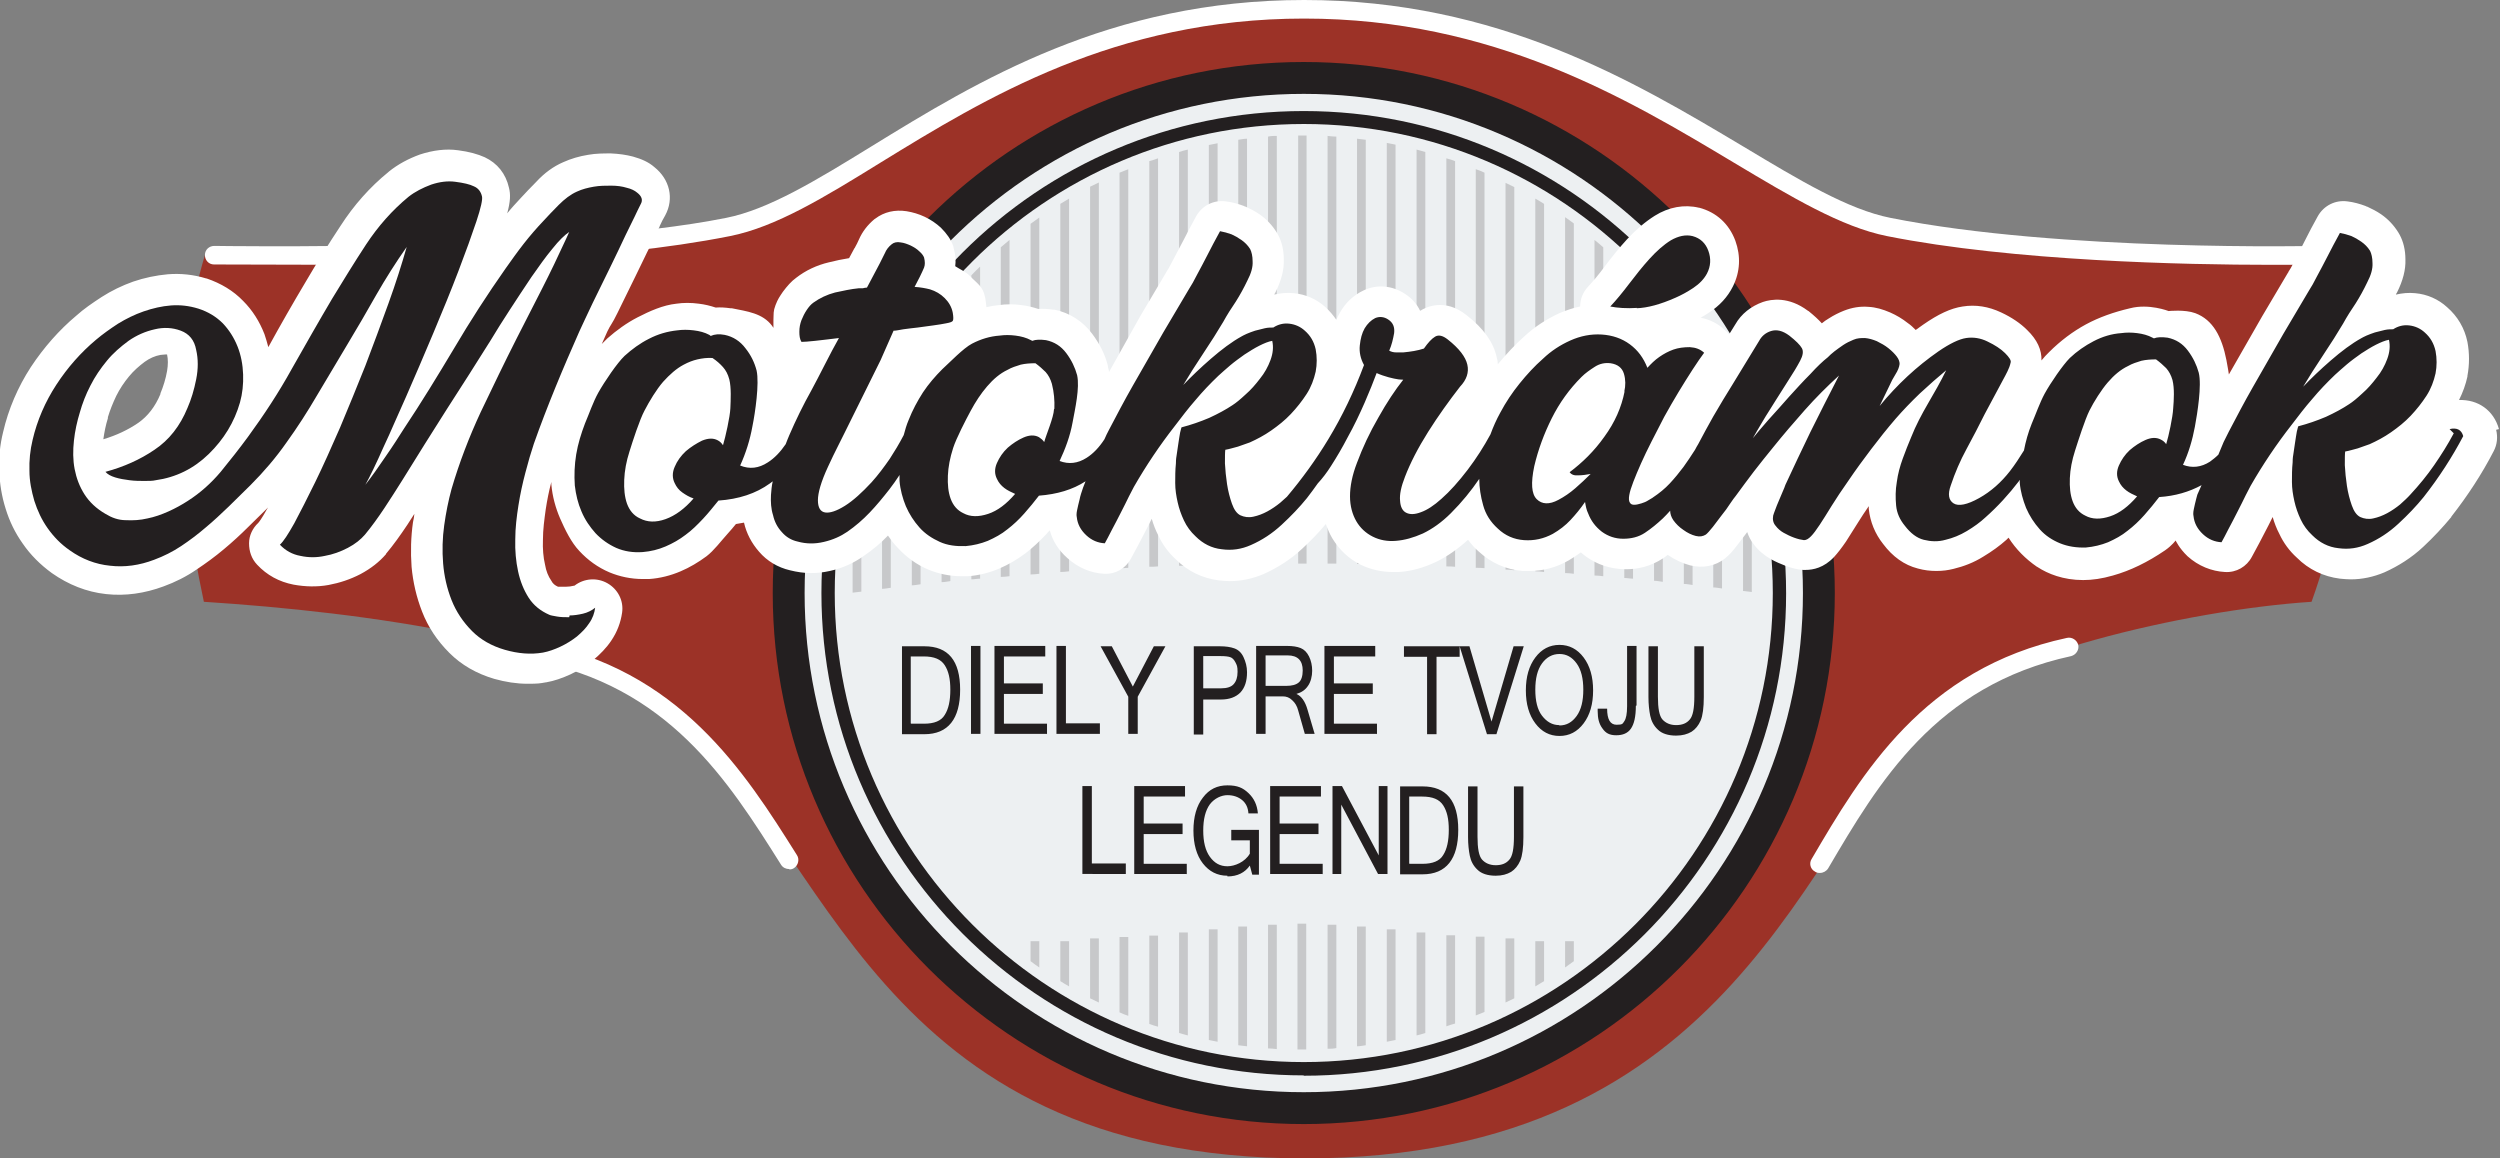 <svg xmlns="http://www.w3.org/2000/svg" id="Layer_1" version="1.1" viewBox="0 0 713.7 330.7"><rect x="0" y="0" width="713.7" height="330.7" fill="#808080" stroke="none"/><defs><style>.st1{fill:#231f20}.st3{fill:#fff}</style></defs><path d="M58.2 171.8c45.1 2.9 108.8 11.2 135.4 33.3 42.3 35.1 55.8 125.6 178.9 125.6s142.8-90.8 178.4-126.4c16.8-16.8 72.7-30.1 109-32.5 12.2-33.7 11.3-65.9 4.6-99.2 0 0-75.9 2.2-125.2-7.6-36.1-7.2-83.6-62.2-166.9-62.2S243.8 58 207.8 65.2c-49.3 9.9-149.2 7.3-149.2 7.3-9.3 30.8-8.2 62.7-.4 99.3Z" style="fill:#9c3227"/><circle cx="372.2" cy="169.1" r="148.4" style="fill:#edf0f2"/><path d="M372.2 307c-75.9 0-137.7-61.8-137.7-137.7S296.2 31.7 372.2 31.7s137.7 61.8 137.7 137.7-61.8 137.7-137.7 137.7Zm0-271.6c-73.8 0-133.9 60.1-133.9 133.9s60.1 133.9 133.9 133.9 133.9-60.1 133.9-133.9S446 35.4 372.2 35.4Z" class="st1"/><path d="M662.1 70.2c-.7 0-73.9 1.7-122.4-8-12.1-2.4-25.9-10.7-41.9-20.3C466.6 23.3 427.8 0 372.3 0S279 23.2 248.6 41.9c-15.6 9.6-29.2 17.9-41.3 20.3-48.5 9.7-145.4 8-146.1 8-1.5 0-2.7 1.1-2.7 2.6s1.1 2.7 2.6 2.7c.2 0 29.2.1 37.8.1 23.9 0 73.4-1 109.5-8.2 13.1-2.6 27-11.1 43-21 29.8-18.3 66.9-41.1 120.9-41.1s92.1 22.8 122.8 41.2c16.4 9.8 30.6 18.3 43.6 20.9 36.1 7.2 85.6 8.2 109.5 8.2s13.8-.1 14-.1c1.5 0 2.6-1.3 2.6-2.7 0-1.4-1.2-2.6-2.6-2.6Z" class="st3"/><path d="M449.3 274.4v-5.7h-2.5v7.5c.8-.6 1.7-1.2 2.5-1.8Zm-8.5 5.7v-11.4h-2.5v12.9c.8-.5 1.7-1 2.5-1.5Zm-8.5 4.8v-17h-2.5v18.3c.8-.4 1.7-.8 2.5-1.2Zm-8.5 4v-21.5h-2.5v22.5c.8-.3 1.7-.7 2.5-1Zm-8.4 3.3V267h-2.5v26c.8-.3 1.7-.6 2.5-.8Zm-8.5 2.7v-28.7h-2.5v29.4c.8-.2 1.7-.4 2.5-.7Zm-8.5 2v-31.6h-2.5v32.1c.8-.2 1.7-.3 2.5-.5Zm-8.5 1.5v-33.9h-2.5v34.2c.8 0 1.7-.2 2.5-.3Zm-8.4.9V264H379v35.4c.8 0 1.7 0 2.5-.2Zm-9.8.3h1.2v-35.9h-2.5v35.9h1.2Zm-7.2-.2V264H362v35.3c.8 0 1.6.1 2.5.2Zm-8.5-.7v-34.2h-2.5v33.9c.8.1 1.6.2 2.5.3Zm-8.4-1.3v-32.1h-2.5v31.6c.8.2 1.6.3 2.5.5Zm-8.5-1.8v-29.4h-2.5v28.7c.8.2 1.6.5 2.5.7Zm-8.5-2.5v-26h-2.5v25.2c.8.3 1.6.6 2.5.8Zm-8.5-3.1v-22.5h-2.5V289c.8.4 1.6.7 2.5 1Zm-8.4-3.8v-18.3h-2.5V285c.8.4 1.6.8 2.5 1.2Zm-8.5-4.6v-12.9h-2.5v11.4c.8.5 1.6 1 2.5 1.5Zm-8.5-5.4v-7.5h-2.5v5.7c.8.6 1.6 1.2 2.5 1.8Zm-50.8-144.9c-.9 3-1.8 6-2.5 9.1v28.8c.8-.1 1.7-.2 2.5-.3v-37.6Zm8.4-20.8c-.9 1.7-1.7 3.4-2.5 5.1v52.5c.8 0 1.7-.2 2.5-.3v-57.3Zm8.5-14.3c-.8 1.2-1.7 2.5-2.5 3.8v67.1c.8 0 1.7-.2 2.5-.3V96.2Zm8.5-11.1c-.8 1-1.7 2-2.5 3v78.1c.8 0 1.7-.2 2.5-.3V85.1Zm8.5-9c-.8.8-1.7 1.6-2.5 2.5v86.8c.8 0 1.7-.2 2.5-.2V76.1Zm8.4-7.6c-.8.7-1.7 1.4-2.5 2.1v94.1c.8 0 1.7-.1 2.5-.2V68.6Zm8.5-6.4c-.8.6-1.7 1.2-2.5 1.8V164c.8 0 1.7-.1 2.5-.2V62.1Zm8.5-5.4c-.8.5-1.7 1-2.5 1.5v105.1c.8 0 1.7-.1 2.5-.2V56.7Zm8.5-4.6c-.8.4-1.7.8-2.5 1.2v109.4c.8 0 1.7-.1 2.5-.2V52.1Zm8.4-3.8c-.8.3-1.7.7-2.5 1v112.9c.8 0 1.7 0 2.5-.1V48.3Zm8.5-3.1c-.8.3-1.7.6-2.5.8v115.8c.8 0 1.7 0 2.5-.1V45.2Zm8.5-2.5c-.8.2-1.7.4-2.5.7v118.1h2.5V42.7Zm8.5-1.8c-.8.2-1.7.3-2.5.5v119.9h2.5V40.9Zm8.4-1.3c-.8 0-1.7.2-2.5.3v121.2h2.5V39.6Zm8.5-.8c-.8 0-1.7 0-2.5.2v121.9h2.5V38.8Zm8.5 122.1V38.7h-2.4v122.2h2.5ZM381.5 39c-.8 0-1.6-.1-2.5-.2v122.1h2.5V39Zm8.4.9c-.8-.1-1.6-.2-2.5-.3V161h2.5V39.9Zm8.5 1.4c-.8-.2-1.6-.3-2.5-.5v120.3h2.5V41.3Zm8.5 2.1c-.8-.2-1.6-.5-2.5-.7v118.7h2.5v-118Zm8.5 2.6c-.8-.3-1.6-.6-2.5-.8v116.5c.8 0 1.7 0 2.5.1V46Zm8.4 3.3c-.8-.4-1.6-.7-2.5-1v113.8c.8 0 1.7 0 2.5.1V49.3Zm8.5 4.1c-.8-.4-1.6-.8-2.5-1.2v110.4c.8 0 1.7.1 2.5.2V53.4Zm8.5 4.8c-.8-.5-1.6-1-2.5-1.5v106.4c.8 0 1.7.1 2.5.2V58.2Zm8.5 5.6c-.8-.6-1.6-1.2-2.5-1.8v101.6c.8 0 1.7.1 2.5.2v-100Zm8.4 6.8c-.8-.7-1.6-1.4-2.5-2.1v95.8c.8 0 1.7.1 2.5.2v-94Zm8.5 7.9c-.8-.8-1.6-1.7-2.5-2.5v89c.8 0 1.7.2 2.5.2V78.5Zm8.5 9.6c-.8-1-1.6-2-2.5-3v80.7c.8 0 1.7.2 2.5.3v-78Zm8.5 11.9c-.8-1.3-1.6-2.5-2.5-3.8v70.5c.8 0 1.7.2 2.5.3v-67Zm8.4 15.6c-.8-1.7-1.6-3.4-2.5-5.1v57.2c.8 0 1.7.2 2.5.3v-52.3Zm8.5 24.8c-.7-3.1-1.5-6.1-2.5-9.1v37.4c.8.1 1.7.2 2.5.3v-28.6Z" style="fill:#c7c8ca"/><path d="M519.4 249.2c-.5 0-.9-.1-1.3-.4-1.3-.7-1.7-2.4-.9-3.6 14.2-24.2 31.9-54.3 72.9-63.1 1.4-.3 2.8.6 3.2 2 .3 1.4-.6 2.8-2 3.2-38.7 8.4-55 36.1-69.4 60.6-.5.8-1.4 1.3-2.3 1.3Zm-294.1-1.1c-.9 0-1.8-.4-2.3-1.2-15.1-24-32.3-51.3-71.3-58.4-1.4-.3-2.4-1.6-2.1-3.1.3-1.4 1.6-2.4 3.1-2.1 41.3 7.6 59.9 37.1 74.8 60.8.8 1.2.4 2.9-.8 3.7-.4.3-.9.4-1.3.4Z" class="st3"/><path d="M372.2 320.9c-83.6 0-151.6-68-151.6-151.6s68-151.6 151.6-151.6 151.6 68 151.6 151.6-68 151.6-151.6 151.6Zm0-294.1c-78.6 0-142.5 63.9-142.5 142.5s63.9 142.5 142.5 142.5 142.5-63.9 142.5-142.5-64-142.5-142.5-142.5Z" class="st1"/><path d="M257.5 184.5h6.4c6.8 0 10.2 4.1 10.2 12.4s-3.4 12.7-10.2 12.7h-6.4v-25.1Zm2.6 22.1h3.7c2.9 0 4.9-.8 5.9-2.5 1.1-1.7 1.6-4.1 1.6-7.2s-.5-5.3-1.6-7-3-2.5-6-2.5H260v19.1Zm19.8 2.9h-2.7v-25.1h2.7v25.1Zm18.9 0h-14.9v-25.1h14.5v3h-11.8v7.7h11.1v3h-11.1v8.5h12.3v3Zm15.2 0h-12.4v-25.1h2.7v22.1h9.7v3Zm18.7-25-7.9 14.4v10.6h-2.7v-10.6l-7.9-14.4h3.2l6 11.5 6-11.5h3.2Zm8.1 0h7.5c1.6 0 3 .2 4.1.6 1.1.4 2 1.2 2.6 2.5.6 1.3 1 2.7 1 4.3 0 2.5-.6 4.4-1.9 5.8-1.3 1.3-3.1 2-5.6 2h-5v10h-2.7v-25.1Zm2.7 12h5.1c1.7 0 2.9-.4 3.6-1.2.7-.8 1.1-1.9 1.1-3.5s-.2-1.9-.6-2.7c-.4-.8-.9-1.3-1.5-1.5s-1.5-.3-2.7-.3h-5v9.1Zm31.9 13h-2.9l-1.9-6.7c-.3-1.2-.9-2.2-1.7-2.9-.8-.8-1.7-1.1-2.7-1.1h-4.9v10.7h-2.7v-25.1h8.9c1.5 0 2.8.2 3.8.6 1 .4 1.8 1.2 2.4 2.4.6 1.2.9 2.6.9 4.1s-.4 3.2-1.2 4.3c-.8 1.2-1.9 1.9-3.3 2.3 1.4.6 2.5 2.1 3.2 4.6l2 6.8Zm-14.1-13.7h5.9c1.6 0 2.8-.3 3.6-1 .7-.6 1.1-1.8 1.1-3.4 0-2.8-1.4-4.3-4.3-4.3h-6.3v8.6Zm31.7 13.7h-14.9v-25.1h14.5v3h-11.8v7.7h11.1v3h-11.1v8.5h12.3v3Zm23.7-22h-6.6v22.1h-2.7v-22.1h-6.6v-3h15.9v3Zm18.3-3-7.8 25.1h-2.7l-7.8-25.1h2.8l6.3 21.5 6.3-21.5h2.8Zm10.2-.4c2.8 0 5.1 1.2 6.9 3.6 1.8 2.4 2.7 5.5 2.7 9.4s-.9 7-2.7 9.4c-1.8 2.4-4.1 3.6-6.9 3.6s-5.1-1.2-6.9-3.6c-1.8-2.4-2.7-5.5-2.7-9.4s.9-7 2.7-9.4c1.8-2.4 4.1-3.6 6.9-3.6Zm0 23c2 0 3.6-.9 4.9-2.7 1.3-1.8 1.9-4.3 1.9-7.5s-.6-5.7-1.9-7.5c-1.3-1.8-2.9-2.7-4.9-2.7s-3.7.9-5 2.7c-1.3 1.8-1.9 4.3-1.9 7.5s.6 5.7 1.9 7.4 2.9 2.7 4.9 2.7Zm21.8-5.6c0 3.1-.5 5.2-1.4 6.5-.9 1.3-2.3 1.9-4.2 1.9s-3-.6-3.9-1.9c-1-1.3-1.4-2.9-1.4-5v-.7h2.7c0 3.1.9 4.6 2.7 4.6s1.7-.3 2.2-1c.5-.7.8-2.1.8-4.3v-17.2h2.7v17Zm11.5 8.5c-2.3 0-4.1-.6-5.2-1.7-1.2-1.1-1.9-2.5-2.2-4-.3-1.5-.5-3.3-.5-5.3v-14.5h2.7v14.4c0 3.3.4 5.5 1.3 6.5s2.2 1.6 3.9 1.6 3-.5 3.9-1.6c.9-1 1.3-3.2 1.3-6.5v-14.4h2.7V199c0 3-.3 5.3-.9 6.7-.6 1.4-1.5 2.5-2.6 3.2-1.2.7-2.6 1.1-4.4 1.1Zm-157.1 39.5H309v-25.1h2.7v22.1h9.7v3Zm17.3 0h-14.9v-25.1h14.5v3h-11.8v7.7h11.1v3h-11.1v8.5h12.3v3Zm11.7.5c-2.9 0-5.2-1.2-7-3.5s-2.7-5.5-2.7-9.4.9-7.1 2.7-9.4c1.8-2.4 4.1-3.5 7-3.5s4.4.7 6 2.2c1.6 1.5 2.5 3.4 2.7 5.8h-2.7c-.1-1.6-.7-2.9-1.8-3.8-1.1-.9-2.5-1.4-4.2-1.4s-3.7.9-5 2.6c-1.3 1.8-1.9 4.3-1.9 7.5s.6 5.7 1.9 7.5c1.3 1.8 2.9 2.7 5 2.7s5-1.2 6.4-3.6v-3.8h-5.3v-3h7.9v12.8h-1.9l-.7-2.6c-1.4 2-3.5 3.1-6.4 3.1Zm27.1-.5h-14.9v-25.1h14.5v3h-11.8v7.7h11.1v3h-11.1v8.5h12.3v3Zm18.6 0h-2.7l-10.5-19.8v19.8h-2.5v-25.1h2.7l10.5 19.8v-19.8h2.5v25.1Zm3.6-25h6.4c6.8 0 10.2 4.1 10.2 12.4s-3.4 12.7-10.2 12.7h-6.4v-25.1Zm2.7 22.1h3.7c2.9 0 4.9-.8 5.9-2.5 1.1-1.7 1.6-4.1 1.6-7.2s-.5-5.3-1.6-7-3-2.5-6-2.5h-3.7v19.1ZM427 250c-2.3 0-4.1-.6-5.2-1.7-1.2-1.1-1.9-2.5-2.2-4-.3-1.5-.5-3.3-.5-5.3v-14.5h2.7v14.4c0 3.3.4 5.5 1.3 6.5s2.2 1.6 3.9 1.6 3-.5 3.9-1.6c.9-1 1.3-3.2 1.3-6.5v-14.4h2.7V239c0 3-.3 5.3-.9 6.7-.6 1.4-1.5 2.5-2.6 3.2-1.2.7-2.6 1.1-4.4 1.1Z" class="st1"/><path d="M713.4 122.5c-1.5-5.4-6-8.5-11.4-8.3 1.1-2.2 1.9-4.4 2.4-6.7v-.2c.6-3.2.6-6.5 0-9.7-.8-3.9-2.8-7.3-5.8-9.9-2.5-2.3-5.7-3.7-9.1-4-1.9-.2-3.8 0-5.5.4 0-.2.2-.4.3-.6 1.7-3.4 2.5-6.5 2.4-9.4 0-2.8-.6-5.1-1.6-7-.1-.2-.2-.4-.4-.7-1.3-2.1-2.9-3.8-4.9-5.2-1.3-.9-2.7-1.6-4-2.2-.2 0-.3-.1-.5-.2-1.6-.6-3.4-1.1-5.1-1.3-3.5-.5-6.8 1.2-8.5 4.2-1.4 2.5-2.6 4.8-3.7 7l-2.8 5.5c-1 2-1.6 3-1.9 3.4 0 0 0 .2-.1.2l-7.4 12.5-9.5 16.6c0-.1-.3-2-.7-4.1-1.3-6.6-3.8-11.5-8.9-13.4-3-1.1-7.6-.6-7.6-.6s-5.6-2.2-11-.8c-4.7 1.1-8.9 2.6-12.6 4.6-3.7 2-7.3 4.7-10.5 7.9-.8.8-1.5 1.5-2.2 2.4.1-3-1.2-5.9-4.1-8.7-1.9-1.9-4.4-3.6-7.4-5-3.6-1.7-7.3-2.3-11-1.7-3.4.5-7 2.2-11.3 5.2l-2.1 1.5c-.7-.7-1.4-1.4-2.3-2-1.5-1.2-3.2-2.2-5-3-2.1-.9-4.1-1.5-6.2-1.6-2.4-.2-4.7.2-7 1.1-1.5.6-2.9 1.3-4.3 2.2-.7.4-1.4.9-2 1.4-1-1.1-2.2-2.2-3.8-3.5 0 0-.1 0-.2-.1-5.5-4.1-10.4-3.3-12.8-2.5-3.4 1.2-6.2 3.4-7.9 6.4l-1.8 2.9c-.3-.5-.7-.9-1.2-1.3-1.9-1.8-4.3-3-6.9-3.5.8-.4 1.5-.9 2.3-1.4 3.1-2 5.4-4.5 6.9-7.5 2.1-4.2 2.3-8.7.7-13.1-1.8-4.8-5.4-8.1-10.3-9.4h-.1c-4.2-1-8.6-.2-12.6 2.3-2.7 1.7-5.4 4-7.9 6.7-2.2 2.4-4.3 5-6.4 7.8-1.7 2.3-3.3 4.2-4.7 5.7-1.5 1.6-2.3 3.6-2.3 5.7-2 .4-4 1.1-5.9 1.9-3.7 1.7-7.1 3.9-10 6.6-2.7 2.4-5.2 5.1-7.6 8 0-.6-.1-1.3-.3-1.9-.9-4.3-3.7-8.3-8.6-12.1-6.2-5-11.7-2.3-13.2-1.3h-.1c-.9-1.9-2.4-3.6-4.3-4.8-3.6-2.4-8-2.8-11.8-1-2.8 1.3-5.2 3.5-6.8 6.4-.4.7-.7 1.3-1 2-.9-1.3-1.9-2.5-3.1-3.6-2.5-2.3-5.7-3.7-9.1-4-1.9-.2-3.8 0-5.5.4 0-.2.2-.4.3-.6 1.7-3.4 2.5-6.5 2.4-9.4 0-2.8-.6-5.1-1.6-7-.1-.2-.2-.4-.4-.7-1.3-2.1-2.9-3.8-4.9-5.2-1.3-.9-2.7-1.6-4-2.2-.2 0-.3-.1-.5-.2-1.6-.6-3.4-1.1-5.1-1.3-3.5-.5-6.8 1.2-8.5 4.2-1.3 2.4-2.6 4.8-3.7 7l-2.9 5.5c-1 2-1.6 3-1.9 3.4l-.1.2-7.4 12.5-7.1 12.7c-.6 1.1-1.2 2.1-1.8 3.2 0-.5-.2-1-.3-1.4v-.3c-.8-3.3-2.4-6.4-4.5-9.2-2.7-3.6-6.4-6-10.8-6.9h-.4c-1.4-.2-2.8-.3-4.2-.2-1.5-.5-3.1-.9-4.8-1.1-2.2-.3-4.4-.3-6.4 0-1.2.1-2.4.3-3.6.6 0-.2-.3-2.8-.4-2.9-.6-3.1-2.2-3.8-4.5-6.2-1-1-2.8-1.8-4-2.6.2-1.5.1-3.3-.5-5.4 0-.1 0-.3-.1-.4-.6-1.8-1.8-3.5-3.5-5.2-1.3-1.2-2.9-2.3-4.6-3.1-1.7-.8-3.4-1.3-5.2-1.6-3.3-.5-6.4.2-8.9 2.1 0 0-.2.1-.3.2-1.9 1.6-3.4 3.5-4.4 5.8-.3.7-.7 1.5-1.1 2.2 0 .1-.1.2-.2.3l-1.5 2.8c-1.9.3-3.8.7-5.8 1.2-3.4.8-6.6 2.3-9.3 4.4-1.4 1-2.6 2.4-3.8 4-1 1.5-1.4 2-2.1 3.8s-.5 2.4-.6 4.3v2.2c-.1-.2-.3-.4-.4-.6-2.7-3.6-7.1-4.1-11.5-5h-.4c-1.4-.2-2.8-.3-4.2-.2-1.5-.5-3.1-.9-4.8-1.1-2.2-.3-4.4-.3-6.4 0-3.8.4-7.6 2.1-11.1 3.9-3.1 1.6-6 3.7-8.6 6l-.1.1-1.5 1.5c.5-1.2 1.1-2.4 1.6-3.6.9-1.9 1.3-2 2.9-5.3 1.7-3.4 3.3-6.8 5-10.2 1.7-3.4 3.1-6.5 4.5-9.2 1.3-2.7 2.1-4.4 2.5-5.2 0 0 0-.2.1-.3.4-.9.9-1.9 1.5-2.9 2.6-4.8 1.3-10.3-3.1-13.8-1.6-1.4-3.6-2.3-6.1-3-1.9-.5-4-.8-6.3-.9-2.1 0-4.3 0-6.5.4-2.5.4-4.9 1.1-7.1 2.1-2.8 1.2-5.4 3.1-7.7 5.6-1.7 1.7-3.2 3.3-4.4 4.6-1.3 1.4-2.7 2.9-3.9 4.4.9-3.3 1-5.4.5-7.3-.9-4-3.3-7-6.9-8.7-2-.9-4.5-1.6-7.6-2-3.5-.5-7.2 0-10.9 1.2-3.3 1.2-6.3 2.8-8.9 4.9l-.1.1c-5.3 4.3-9.9 9.5-13.7 15.4-3.5 5.3-6.8 10.6-9.9 15.9-3.7 6.2-7.3 12.5-10.7 18.7-.3-1.2-.7-2.5-1.1-3.7-1.4-3.6-3.4-6.8-6.1-9.5-2.8-2.9-6.3-5-10.4-6.4h-.1c-3.6-1.1-7.3-1.5-11-1.2-3.3.3-6.7 1-9.9 2.1-3.1 1.1-6.2 2.6-9 4.4-2.6 1.7-5.1 3.4-7.2 5.3-4.9 4.1-9.3 9.1-13 14.7-3.7 5.7-6.4 12-7.9 18.5-.9 3.6-1.3 7.4-1.1 11.1.1 3.7.7 7.3 1.8 10.8 1.1 3.6 2.7 6.9 4.9 10 2.2 3.2 5 6 8.3 8.4 4.7 3.3 9.9 5.4 15.5 6 5.5.6 11-.2 16.4-2.2 3.3-1.2 6.5-2.8 9.4-4.8 2.7-1.8 5.3-3.7 7.8-5.8 2.4-2 4.8-4.2 7-6.4 1.9-1.9 3.8-3.7 5.6-5.5 0 .1-.1.2-.2.3-1.6 2.9-2.4 3.9-2.6 4.1-1.6 1.5-2.6 3.6-2.6 5.8 0 2.3.7 4.4 2.3 6.1 2.8 3 6.3 4.9 10.4 5.7 3.3.6 6.7.7 10 .1 3.2-.6 6.2-1.6 9.1-3.1 3-1.6 5.4-3.5 7.3-5.7v-.1c2.1-2.5 4.1-5.3 6.1-8.3.7-1 1.3-2.1 2-3.1-.1.8-.2 1.6-.4 2.4-.6 4.2-.7 8.5-.4 12.7.4 4.4 1.4 8.7 3 12.8 1.7 4.4 4.3 8.3 7.8 11.8 3.4 3.4 7.7 5.9 12.8 7.4 3.2.9 6.4 1.4 9.5 1.4s3.5-.1 5.2-.4h.1c2.3-.4 4.6-1.2 7-2.3 2.3-1.1 4.5-2.5 6.4-4 2-1.7 3.8-3.5 5.2-5.6 1.7-2.5 2.7-5.2 3.1-8 .5-3.4-1.2-6.7-4.2-8.4-3-1.7-6.7-1.4-9.4.7h-.1c-.8.2-1.6.3-2.3.3h-2.3c-.9-.4-1.5-.9-1.9-1.7-.9-1.3-1.5-2.8-1.8-4.6-.5-2.1-.7-4.5-.6-7.1 0-2.9.4-5.8.8-8.7.4-2.6.9-5.2 1.6-7.8v.7c.3 3.4 1.2 6.7 2.5 9.7 1.4 3.2 3.2 6.9 5.5 9.3 2.4 2.6 5.3 4.7 8.6 6.1 2.9 1.2 6.1 1.9 9.5 1.9h1.8c3.1-.2 6.2-1 9-2.2 2.6-1.1 5.1-2.6 7.4-4.3 2.1-1.6 4.1-4.3 6-6.4.8-.9 1.6-1.8 2.4-2.8.8-.1 1.5-.3 2.3-.4.7 3.1 2.2 5.9 4.3 8.3 2.3 2.7 5.4 4.5 8.8 5.3 2 .5 4 .8 6 .8s3.6-.2 5.4-.6c3.7-.8 6.9-2.3 9.7-4.3 2.5-1.7 4.8-3.6 6.9-5.8.9 1.3 1.8 2.5 2.9 3.6 2.4 2.6 5.3 4.7 8.6 6.1 2.9 1.2 6.1 1.9 9.5 1.9h1.8c3.1-.2 6.2-1 9-2.2 2.6-1.1 5.1-2.6 7.4-4.3 2.1-1.6 4.1-3.5 6-5.5.3-.4.6-.7 1-1.1.8 3 2.5 5.7 5 7.9 3.1 2.8 6.7 4.3 10.5 4.5 3.2.2 6.2-1.5 7.7-4.4.5-.9 1.2-2.2 2.1-3.9.9-1.7 1.7-3.3 2.6-5l1.2-2.4c.5 1.7 1.1 3.3 1.9 4.8 1.2 2.6 2.9 4.9 5 6.8 3.4 3.4 7.6 5.4 12.3 6 1.1.1 2.1.2 3.1.2 3.3 0 6.5-.7 9.6-2 4-1.8 7.8-4.2 11.1-7.3 2.4-2.2 4.7-4.6 6.7-7 .5 1.4 1.1 2.8 1.8 4 2 3.3 4.7 5.9 8.1 7.6 2.9 1.4 6 2.1 9.3 2.1h1.6c3.5-.2 7.1-1.2 10.7-2.9 3.1-1.5 6.1-3.6 9.1-6.3.9 1.2 1.9 2.4 3.1 3.4 3.5 3.2 7.7 5.1 12.5 5.5h2c3.9 0 7.6-1 11.1-3 1.2-.7 2.4-1.5 3.5-2.3.5.4.9.8 1.5 1.2 3.2 2.3 6.9 3.5 10.9 3.6 4 .1 7.6-.9 10.9-3 .5-.3 1-.7 1.5-1.1 2 1.4 4.2 2.4 6.4 3 3.7.9 7.2.2 10-2l.2-.2c1-.8 2-1.9 3.2-3.5.8-1.1 1.7-2.2 2.6-3.4 0-.1.2-.2.3-.4.4 1.2 1 2.4 1.8 3.4 1.3 1.8 3 3.2 4.9 4.3 1.4.8 2.9 1.4 4.4 2 1.7.6 3.3 1 4.8 1.1h.8c2.1 0 5.2-.6 8.1-3.7 1-1.1 2.1-2.5 3.4-4.4 1-1.6 2.2-3.5 3.6-5.7.8-1.3 1.8-2.8 2.9-4.4v.8c.4 3.7 1.8 7.1 4.1 10 2.7 3.6 6 6 9.9 7 1.8.5 3.5.7 5.3.7s3.3-.2 4.9-.6c2.9-.7 5.8-1.8 8.5-3.5 2.5-1.5 4.7-3.1 6.6-4.8l.6-.6c2.1 3.3 4.9 6.1 8.1 8.3 0 0 .1 0 .2.1 2.9 1.9 7.3 3.7 13 3.7 2.6 0 5.4-.4 8.5-1.3 5-1.4 9.9-3.8 14.9-7.2 2-1.4 3-2.8 3-2.8s1 2.2 3.4 4.5c3.1 2.8 6.9 4.3 10.7 4.5 3.2.2 6.2-1.5 7.7-4.4.5-.9 1.2-2.2 2.1-3.9.9-1.7 1.7-3.3 2.6-5l1.2-2.4c.5 1.7 1.1 3.3 1.9 4.8 1.2 2.6 2.9 4.9 5 6.8 3.4 3.4 7.6 5.4 12.3 6 1.1.1 2.1.2 3.1.2 3.3 0 6.5-.7 9.6-2 4-1.8 7.8-4.2 11.1-7.3 2.9-2.7 5.6-5.6 8-8.5v-.1c4.7-6 8.8-12.3 12.1-18.7 1-1.9 1.2-4 .7-6.1Zm-682.6-3.4c.6-2 1.4-4 2.4-6.1 1-2 2.2-3.8 3.6-5.5 1.3-1.6 2.9-3 4.5-4.2 1.4-1 2.9-1.7 4.6-2h.1c.4 0 .8-.1 1.1-.1h.6c.3 1.4.3 2.9 0 4.7-.4 2.3-1.1 4.5-1.9 6.4v.2c-1.5 3.6-3.6 6.3-6.3 8.2-2.9 2-6.3 3.6-10 4.7.3-2.1.7-4.1 1.3-6v-.2Z" class="st3"/><path d="M162.5 176.2c-1.3 0-2.4 0-3.5-.2s-1.8-.3-2.2-.5c-2.5-1.1-4.5-2.7-5.9-4.9-1.4-2.2-2.4-4.7-3-7.5-.6-2.8-.9-5.9-.8-9.1 0-3.3.4-6.5.9-9.7.5-3.2 1.2-6.4 2-9.4.8-3.1 1.6-5.8 2.4-8.2 1.9-5.4 4-10.8 6.2-16.2 2.2-5.4 4.5-10.7 6.8-15.9.9-2 2.2-4.7 3.8-8.1 1.7-3.4 3.3-6.8 5-10.2 1.7-3.4 3.1-6.5 4.4-9.2 1.3-2.7 2.2-4.5 2.6-5.3.5-1.1 1.1-2.3 1.7-3.5.7-1.2.3-2.3-1-3.3-.7-.6-1.7-1.1-3-1.4-1.3-.4-2.8-.6-4.4-.6-1.6 0-3.3 0-5 .3-1.7.3-3.3.7-4.8 1.4-1.8.8-3.5 2.1-5.2 3.8-1.7 1.7-3.1 3.2-4.3 4.5-2 2.1-3.9 4.3-5.7 6.6-1.8 2.3-3.5 4.7-5.2 7.1-5.2 7.4-10.1 15-14.7 22.8-4.6 7.7-9.3 15.4-14.3 22.9-1.4 2.2-3.1 4.9-5.2 7.9-2.1 3.1-4 5.8-5.8 8.1.6-1.1 1.4-2.6 2.3-4.5.9-1.9 1.9-4 2.9-6.3 1.1-2.3 2.1-4.6 3.2-7.1s2.2-4.9 3.2-7.2c2.5-5.7 5.1-11.8 7.8-18.2 2.7-6.4 5.1-12.3 7.2-17.8 2.1-5.5 3.8-10.2 5.1-14.1 1.3-3.9 1.8-6.3 1.6-7.1-.3-1.4-1.1-2.4-2.3-2.9-1.2-.6-3-1-5.3-1.3-2.2-.3-4.5 0-6.9.8-2.4.9-4.6 2-6.5 3.5-4.6 3.8-8.6 8.3-12.1 13.6-3.4 5.2-6.6 10.4-9.7 15.5-3.9 6.6-7.7 13.3-11.5 20-3.7 6.7-7.9 13.1-12.5 19.4-2.5 3.4-5.1 6.7-7.8 10-2.7 3.2-5.8 6-9.4 8.3-1.7 1.1-3.5 2.1-5.5 3-2 .9-4 1.6-6 2-2.1.5-4.1.6-6.2.5-2.1 0-4-.7-5.8-1.8-2.6-1.5-4.6-3.4-6-5.6-1.4-2.2-2.3-4.6-2.8-7.2-.5-2.6-.5-5.3-.2-8.1s.9-5.5 1.7-8.1c.7-2.5 1.7-5.1 3-7.6 1.3-2.6 2.9-4.9 4.7-7.1 1.8-2.2 3.9-4 6.2-5.7 2.3-1.6 4.8-2.7 7.5-3.3 2.5-.6 5-.5 7.4.4 2.4.9 3.9 2.7 4.4 5.5.6 2.6.6 5.4 0 8.4s-1.4 5.7-2.5 8.2c-2.1 5.1-5.2 9.1-9.4 11.9-4.1 2.8-8.8 4.9-14 6.3.6.7 1.5 1.2 2.8 1.6 1.3.4 2.6.6 4.1.8 1.5.2 2.9.2 4.2.2s2.4 0 3.2-.2c5.8-.8 10.9-3.3 15.2-7.5 4.3-4.2 7.3-9.1 8.9-14.7.7-2.5 1-5.2.9-8-.1-2.8-.6-5.5-1.6-8s-2.4-4.7-4.2-6.6c-1.9-1.9-4.2-3.3-7-4.2-2.6-.8-5.2-1.1-7.8-.9-2.6.2-5.2.8-7.8 1.7-2.6.9-5 2.1-7.3 3.5-2.3 1.5-4.4 3-6.3 4.6-4.3 3.6-8.1 7.9-11.3 12.8-3.2 4.9-5.5 10.2-6.8 15.8-.7 2.9-1 5.9-.9 8.8 0 3 .6 5.8 1.4 8.6.9 2.8 2.1 5.4 3.8 7.8 1.7 2.4 3.7 4.5 6.3 6.3 3.5 2.5 7.4 4 11.5 4.4 4.2.5 8.4-.1 12.6-1.7 2.7-1 5.3-2.3 7.7-3.9 2.4-1.6 4.8-3.4 7-5.3 2.3-1.9 4.4-3.9 6.6-6 2.1-2.1 4.2-4.1 6.2-6.1 3.8-3.8 7.3-7.9 10.3-12.2 3.1-4.3 6-8.8 8.8-13.6l8.7-14.6c2.7-4.5 5.4-9.1 8.1-13.9 2.7-4.7 5.6-9.3 8.7-13.7-1.4 4.9-3.1 10.3-5.2 16.1-2.1 5.8-4.3 11.8-6.6 17.8-2.4 6-4.8 11.9-7.2 17.6-2.5 5.7-4.8 10.9-7.1 15.6-2.3 4.7-4.3 8.6-6 11.8-1.8 3.2-3.1 5.2-4.1 6.1 1.6 1.7 3.6 2.8 5.9 3.2 2.3.5 4.6.5 6.9 0 2.3-.4 4.5-1.2 6.6-2.3 2.1-1.1 3.7-2.4 4.9-3.8 1.9-2.3 3.7-4.8 5.5-7.5 1.8-2.7 3.5-5.4 5.2-8.1 4.2-6.8 8.4-13.5 12.6-20.1 4.2-6.5 8.4-13.1 12.6-19.8 1.5-2.5 3.3-5.4 5.4-8.6 2.1-3.2 4.1-6.3 6.2-9.4 2.1-3 4-5.7 6-8.1 1.9-2.4 3.5-3.9 4.8-4.8l-.9 2c-2.2 4.8-4.5 9.6-6.9 14.3l-7.2 14.1c-3.5 6.9-6.9 14-10.3 21.1-3.3 7.1-6.1 14.4-8.3 21.9-.9 3.3-1.6 6.8-2.1 10.4-.5 3.6-.6 7.2-.3 10.9.3 3.6 1.1 7.1 2.4 10.4 1.3 3.3 3.3 6.3 5.9 8.9 2.4 2.4 5.5 4.2 9.3 5.3 3.8 1.1 7.4 1.4 10.9.8 1.6-.3 3.3-.9 5-1.7 1.7-.8 3.3-1.8 4.7-2.9 1.4-1.2 2.6-2.4 3.5-3.8 1-1.4 1.5-2.9 1.7-4.4-1 .8-2.2 1.4-3.5 1.7-1.3.3-2.6.5-3.8.5ZM467.2 88c3.1-.1 6.8-1.1 11.1-3 1.6-.7 3.3-1.6 5.1-2.8 1.8-1.2 3.1-2.6 3.9-4.1 1.1-2.1 1.2-4.3.4-6.5-.8-2.2-2.3-3.6-4.5-4.2-2-.5-4.1 0-6.2 1.2-2.1 1.3-4.1 3.1-6.1 5.3-2 2.2-3.9 4.6-5.8 7.1s-3.7 4.7-5.4 6.5c2 .4 4.6.6 7.7.4Z" class="st1"/><path d="M700.5 123.7c-1.7 3.2-3.6 6.2-5.6 9.1-2 2.9-4.3 5.7-6.8 8.4-.8.9-1.8 1.8-2.9 2.8-1.1.9-2.4 1.8-3.7 2.5-1.3.7-2.6 1.2-4 1.5-1.3.3-2.6.1-3.7-.4-1-.5-1.8-1.6-2.4-3.3-.6-1.7-1.1-3.6-1.4-5.6-.3-2-.5-4-.6-5.9 0-1.9 0-3.2.1-3.9 1.2-.2 2.4-.6 3.6-.9 1.1-.4 2.3-.8 3.4-1.2 2-.9 4.1-2 6.1-3.4s3.9-2.9 5.6-4.7c1.7-1.8 3.2-3.7 4.5-5.7 1.3-2 2.1-4.2 2.6-6.4.4-2.1.4-4.3 0-6.4-.5-2.2-1.5-3.9-3.1-5.3-1.2-1.1-2.7-1.8-4.4-2-1.7-.2-3.2.2-4.6 1.1-.7 0-1.5 0-2.4.2-.9.2-1.9.5-2.8.7-.9.3-1.7.6-2.4.9-.7.3-1.2.6-1.4.7-2.9 1.6-5.8 3.8-8.8 6.4-3 2.6-5.6 5.1-7.9 7.5 1.6-2.7 3.5-5.7 5.7-9s4.1-6.3 5.7-9c1.1-2 2.3-3.9 3.6-5.8 1.2-1.9 2.3-3.9 3.3-6 1.1-2.1 1.6-3.9 1.5-5.5 0-1.5-.3-2.7-.7-3.5-.7-1.1-1.5-1.9-2.5-2.6-1-.7-1.9-1.2-2.8-1.6-1.1-.4-2.2-.7-3.3-.9-1.3 2.4-2.5 4.6-3.6 6.8-1 1.9-1.9 3.7-2.9 5.5-.9 1.8-1.7 3.2-2.3 4.1l-7.4 12.5-8.7 15.2c-2.4 4.2-4.6 8.4-6.8 12.6l-1.5 3-1.5 3.6c-.8.8-1.6 1.4-2.4 2-2.5 1.6-5.1 1.9-7.7.9 1.6-3.4 2.7-7.1 3.4-10.9.7-3.8 2-11.8 1.1-15.4-.6-2.2-1.6-4.3-3.1-6.3s-3.4-3.2-5.8-3.7c-1.6-.2-2.9-.2-3.9.2l-.4-.2c-1.3-.7-2.8-1.1-4.4-1.3-1.6-.2-3.1-.2-4.5 0-2.8.2-5.4 1-7.9 2.3-2.5 1.3-4.8 2.9-6.8 4.8-2 2-5.5 7.1-7.2 10.2-1.4 2.6-2.5 5.8-3.7 8.6-1 2.5-1.7 5-2.2 7.6-1.3 2.1-2.6 4.1-4 5.9-2.5 3.2-5.4 5.8-8.8 7.7-3.4 1.9-5.9 2.4-7.3 1.5-1.4-.9-1.7-2.6-.8-5.1 1.2-3.6 2.7-7.1 4.5-10.4 1.8-3.3 3.5-6.6 5.2-10l5.3-9.9c.4-.7.8-1.5 1.2-2.3.4-.8.7-1.6.9-2.5.2-.6-.4-1.5-1.6-2.7-1.2-1.2-2.9-2.3-5-3.3-2-1-4.1-1.3-6.1-1-2 .3-4.7 1.6-7.9 3.8-6.2 4.3-11.8 9.5-16.8 15.6l2.9-6c.4-.9.9-1.9 1.6-3 .7-1.1 1.1-2.1 1.2-3 0-.6-.2-1.3-.8-2.1-.6-.8-1.4-1.6-2.4-2.4-1-.8-2.1-1.4-3.3-2-1.2-.5-2.3-.8-3.4-.9-1.1 0-2.2 0-3.3.5-1 .4-2 .9-2.9 1.5-.9.6-1.7 1.2-2.5 1.8-.8.6-1.4 1.2-1.9 1.7-1.4 1.1-3.1 2.7-5 4.8-2 2-4 4.2-6 6.4-2 2.3-4 4.5-5.9 6.6-1.9 2.2-3.4 3.9-4.5 5.3.7-1.3 1.7-2.9 2.8-4.8 1.1-1.9 2.4-3.8 3.6-5.8 1.3-2 2.5-4 3.8-6 1.3-2 2.4-3.8 3.3-5.5.8-1.5 1-2.7.5-3.6-.5-.9-1.7-2.1-3.6-3.6-1.9-1.4-3.6-1.8-5.2-1.3s-2.7 1.5-3.4 2.8l-7.5 12.3c-1.8 2.9-3.7 6-5.6 9.3-1.5 2.6-2.9 5.3-4.3 7.9-.3.5-.6 1-.9 1.6-1.1 1.7-2.2 3.4-3.3 4.9-1.2 1.6-2.5 3.2-3.9 4.7s-3 2.8-4.8 4c-.2.2-.7.4-1.3.8-.6.4-1.3.7-2 .9-.7.2-1.4.4-2 .4-.6 0-1-.1-1.3-.6-.6-.9-.2-2.9 1-6s2.9-7 5.2-11.5c1.1-2.2 2.3-4.5 3.6-7 1.4-2.5 2.7-4.8 4.1-7.1 1.4-2.3 2.7-4.4 4-6.4 1.3-2 2.4-3.6 3.3-4.8-1.1-1-2.4-1.5-4.1-1.6-1.7 0-3.3.2-4.7.7-1.4.5-2.7 1.2-4 2.1-1.3.9-2.4 2-3.4 3.1-1.1-2.8-2.7-5-5-6.7-2.3-1.7-5-2.6-8-2.8-3.1-.2-6.1.4-9 1.7-2.9 1.3-5.5 3-7.8 5.2-2.4 2.1-4.6 4.5-6.7 7.1-2.1 2.6-3.9 5.3-5.5 8.3-1.1 2-2 4-2.8 6.2-1.9 3.5-4 6.8-6.5 10.1-2.6 3.4-5.1 6.2-7.5 8.3-2.1 1.9-4.1 3.2-5.8 3.8-1.8.7-3.2.7-4.2.2-1.1-.5-1.7-1.7-1.8-3.4-.2-1.8.3-4.1 1.4-6.9 1.5-3.9 3.7-8.2 6.6-12.8 2.9-4.6 6-8.9 9.1-12.9 1.9-2 2.6-4.1 2.1-6.3s-2.3-4.6-5.6-7.2c-1.4-1.1-2.6-1.4-3.6-.8s-2 1.7-3.2 3.4c-1.8.6-3.8.9-5.9 1.1h-2c-.8 0-1.5-.2-2-.5.7-1.6 1.1-3.3 1.4-5 .2-1.7-.3-3-1.7-3.9-1.2-.8-2.5-.9-3.7-.4-1.2.6-2.2 1.6-3 2.9-.8 1.4-1.2 3-1.4 4.9-.2 1.9.2 3.8 1.2 5.6-2.8 7.5-6.2 14.6-10.2 21.2-3.5 5.8-7.5 11.3-11.8 16.4-.6.5-1.2 1.1-1.9 1.7-1.1.9-2.4 1.8-3.7 2.5-1.3.7-2.6 1.2-4 1.5-1.4.3-2.6.1-3.7-.4-1-.5-1.8-1.6-2.4-3.3-.6-1.7-1.1-3.6-1.4-5.6-.3-2-.5-4-.6-5.9 0-1.9 0-3.2.1-3.9 1.2-.2 2.4-.6 3.6-.9 1.1-.4 2.3-.8 3.4-1.2 2-.9 4.1-2 6.1-3.4s3.9-2.9 5.6-4.7c1.7-1.8 3.2-3.7 4.5-5.7 1.3-2 2.1-4.2 2.6-6.4.4-2.1.4-4.3 0-6.4-.5-2.2-1.5-3.9-3.1-5.3-1.2-1.1-2.7-1.8-4.4-2-1.7-.2-3.2.2-4.6 1.1-.7 0-1.5 0-2.4.2-.9.2-1.9.5-2.8.7-.9.3-1.7.6-2.4.9-.7.3-1.2.6-1.4.7-2.9 1.6-5.8 3.8-8.8 6.4-3 2.6-5.6 5.1-7.9 7.5 1.6-2.7 3.5-5.7 5.7-9s4.1-6.3 5.7-9c1.1-2 2.3-3.9 3.6-5.8 1.2-1.9 2.3-3.9 3.3-6 1.1-2.1 1.6-3.9 1.5-5.5 0-1.5-.3-2.7-.7-3.5-.7-1.1-1.5-1.9-2.5-2.6-1-.7-1.9-1.2-2.8-1.6-1.1-.4-2.2-.7-3.3-.9-1.3 2.4-2.5 4.6-3.6 6.8-1 1.9-1.9 3.7-2.9 5.5-.9 1.8-1.7 3.2-2.3 4.1l-7.4 12.5-8.7 15.2c-2.4 4.2-4.6 8.4-6.8 12.6-.5.9-.9 1.8-1.3 2.7-1.5 2.3-3.2 4.1-5.1 5.3-2.5 1.6-5.1 1.9-7.7.9 1.6-3.4 3-7.1 3.7-11 .7-3.8 2.1-9.9 1.3-13.5-.6-2.2-1.6-4.3-3.1-6.3s-3.4-3.2-5.8-3.7c-1.6-.2-2.9-.2-3.9.2l-.4-.2c-1.3-.7-2.8-1.1-4.4-1.3-1.6-.2-3.1-.2-4.5 0-2.8.2-5.4 1-7.9 2.3-2.5 1.3-6.4 5.4-8.5 7.3-2 2-3.9 4.2-5.5 6.6-1.6 2.5-3 5.1-4.1 7.9-.6 1.4-1 2.8-1.4 4.3-1.3 2.5-2.7 4.8-4 6.8-1.6 2.3-3.3 4.6-5.2 6.7-2.7 2.9-5.2 5.2-7.6 6.7-2.4 1.5-4.3 2.1-5.6 1.9-1.4-.2-2.1-1.4-2.1-3.5s.9-5.3 2.9-9.6c1-2.1 1.9-4.1 2.8-5.8l1.8-3.6 10.4-21 3.7-8.4h.2c.5 0 1.4-.2 2.6-.4 1.2-.2 2.6-.3 4.1-.5 1.5-.2 2.9-.4 4.4-.6 1.5-.2 2.7-.4 3.7-.6 1.1-.2 1.7-.4 1.9-.7.2-.3.2-1.1 0-2.3-.3-1.6-1.1-3-2.3-4.2-1.2-1.2-2.6-2-4.2-2.5-1.2-.3-2.7-.6-4.4-.7l1.5-2.9c.5-1 .9-1.9 1.2-2.6.3-.8.3-1.7 0-2.9-.2-.5-.6-1.1-1.3-1.7-.7-.7-1.5-1.2-2.5-1.7-.9-.4-1.9-.8-2.9-.9-1-.2-1.9 0-2.5.5-.9.7-1.6 1.6-2 2.6l-1.5 3-3.6 6.8c-.4 0-.8.1-1.2.2h-1.2c-2.1.2-4.4.7-6.7 1.2-2.3.6-4.4 1.6-6.2 2.9-.7.5-1.3 1.2-1.9 2.1-.6.9-1.1 1.9-1.5 2.9-.4 1.1-.6 2.1-.6 3.3 0 1.1.1 2.1.6 2.9.7 0 2-.1 3.9-.3 2-.2 4.2-.5 6.8-.8-2.4 4.2-5.6 10.8-7.9 15-2.3 4.1-4.4 8.4-6.3 12.8-.3.8-.7 1.6-1 2.5-1.5 2.2-3.2 4-5.1 5.2-2.6 1.7-5.2 2-7.9.9 1.6-3.5 2.8-7.3 3.5-11.2.8-3.9 2-12.2 1.2-15.9-.6-2.3-1.6-4.4-3.2-6.4-1.5-2-3.5-3.3-5.9-3.8-1.6-.3-2.9-.2-4 .3l-.4-.3c-1.3-.7-2.8-1.1-4.5-1.3-1.6-.2-3.2-.2-4.6 0-2.9.3-5.6 1.1-8.1 2.4-2.6 1.3-4.9 3-7 4.9-2.1 2-5.7 7.3-7.5 10.5-1.5 2.7-2.6 6-3.8 8.8-1.1 2.9-2 5.8-2.5 8.8-.5 3-.6 6-.4 8.9.3 2.6.9 5.1 1.9 7.4 1 2.4 2.4 4.4 4 6.2 1.7 1.8 3.7 3.2 5.9 4.2 2.3 1 4.8 1.4 7.6 1.2 2.3-.2 4.4-.7 6.5-1.6 2.1-.9 4-2 5.7-3.3 1.8-1.3 3.4-2.9 5-4.6 1.6-1.7 3-3.5 4.4-5.2 5.8-.4 10.7-2 14.7-4.9.3-.2.5-.4.8-.6-.3 1.3-.4 2.6-.5 3.9-.1 2 0 3.9.6 5.8.4 1.8 1.2 3.4 2.5 4.8 1.2 1.4 2.7 2.3 4.5 2.7 2.5.7 5 .7 7.5.1 2.6-.6 4.8-1.6 6.7-2.9 2.3-1.6 4.4-3.4 6.4-5.5s3.8-4.3 5.6-6.6c1-1.3 2-2.7 2.9-4.1v1.7c.2 2.5.9 5 1.8 7.2 1 2.3 2.3 4.3 3.9 6.1 1.6 1.8 3.6 3.1 5.8 4.1s4.7 1.3 7.4 1.2c2.2-.2 4.3-.7 6.3-1.5 2-.9 3.9-1.9 5.6-3.3 1.7-1.3 3.3-2.8 4.8-4.5 1.5-1.7 2.9-3.4 4.2-5.1 5.2-.4 9.6-1.7 13.3-4.1-.2.6-.5 1.2-.7 1.8-.4 1.2-.8 2.3-1 3.4-.3 1.1-.5 2.1-.7 3-.2.9-.2 1.6-.1 2 .2 2 1.1 3.7 2.7 5.2s3.4 2.2 5.3 2.3c.5-.9 1.2-2.2 2-3.8.9-1.6 1.7-3.3 2.6-5 .9-1.7 1.6-3.2 2.3-4.6.7-1.4 1.2-2.3 1.4-2.7 3.5-6.1 7.4-11.9 11.7-17.4 1.9-2.5 3.8-5 5.9-7.4 2-2.4 4.2-4.7 6.5-6.9 1-.9 2.1-1.9 3.4-3 1.3-1.1 2.7-2.1 4.1-3.1 1.4-.9 2.8-1.8 4.2-2.5 1.4-.7 2.6-1.2 3.7-1.4.4 1.8.2 3.6-.5 5.5s-1.7 3.7-3 5.3c-1.3 1.7-2.6 3.2-4.1 4.5-1.5 1.4-2.7 2.4-3.8 3.1-1.8 1.2-4 2.4-6.6 3.6-2.6 1.1-5.2 2-7.9 2.7 0 0-.2.6-.4 1.5s-.3 2-.5 3.1-.3 2.3-.5 3.4-.2 1.9-.2 2.3c-.2 1.9-.2 3.8-.2 5.6 0 1.9.3 3.7.7 5.5.4 1.8 1 3.5 1.8 5.2.8 1.7 1.9 3.2 3.3 4.5 2.1 2.1 4.6 3.4 7.5 3.7 2.9.4 5.6 0 8.3-1.2 3.2-1.4 6.1-3.3 8.8-5.8 2.7-2.5 5.1-5 7.2-7.6 1.1-1.4 2.1-2.8 3.1-4.2 1.3-1.4 2.6-3.1 3.8-5 1.6-2.5 3.2-5.2 4.7-8.1 1.9-3.4 3.5-6.8 4.9-10 1.4-3.2 2.5-6 3.4-8.4 1.1.5 2.3.9 3.4 1.2 1.1.3 2.1.5 2.8.6.2 0 .7.1 1.4.1-2.3 2.9-4.7 6.5-7.1 10.8-2.5 4.3-4.5 8.6-6.1 12.9-1.4 3.6-2 6.8-2 9.6s.7 5.2 1.8 7.1c1.1 1.9 2.7 3.4 4.7 4.4 2 1 4.2 1.4 6.6 1.2 2.5-.2 5-.9 7.7-2.1 2.7-1.3 5.4-3.2 8-5.8 3.1-3.1 5.8-6.4 8.1-9.8 0 2.5.4 5 1.1 7.5.7 2.6 2.1 4.8 4.2 6.7 2.1 2 4.6 3.1 7.5 3.3 2.9.2 5.6-.4 8.2-1.8 1.9-1.1 3.6-2.4 5-3.9 1.5-1.6 2.9-3.3 4.2-5.2.2 1.2.4 2.3.9 3.3.8 2.1 2.1 3.8 3.9 5.2 1.8 1.3 3.8 2 6.1 2s4.4-.5 6.2-1.7c1.8-1.2 3.5-2.6 5.1-4.1.7-.7 1.4-1.4 2.1-2.2 0 .9.3 1.8.9 2.7.8 1.1 1.7 2 2.9 2.8 1.1.8 2.3 1.4 3.5 1.7 1.2.3 2.1.1 2.9-.4.5-.4 1.1-1.1 2-2.2.8-1.1 1.7-2.2 2.5-3.3.9-1.1 1.7-2.2 2.4-3.3.7-1.1 1.3-1.8 1.6-2.2 1.7-2.4 3.5-4.7 5.2-7 1.8-2.3 3.6-4.6 5.5-6.9 2.9-3.6 5.9-7.1 9-10.6 3.1-3.5 6.4-6.8 9.8-9.9-2.9 5.7-5.7 11.1-8.2 16.2-2.5 5.1-4.8 10.1-7.1 15-.2.5-.4 1.2-.8 2-.4.9-.7 1.7-1.1 2.6-.4.9-.7 1.7-1 2.5-.3.8-.5 1.3-.6 1.7-.2 1.1 0 2.1.7 2.9.6.8 1.4 1.5 2.3 2 .9.5 1.9 1 3 1.4 1.1.4 2 .6 2.8.7.7 0 1.3-.4 2-1.1.7-.7 1.5-1.8 2.5-3.3 1-1.5 2.1-3.3 3.4-5.4 1.3-2.1 2.9-4.5 4.8-7.2 2.1-3.1 4.3-6.1 6.5-9 2.2-2.9 4.5-5.8 7-8.7 2-2.3 4.3-4.7 6.9-7.2 2.7-2.5 5.2-4.7 7.5-6.6-1.6 3.3-3.4 6.4-5.2 9.5-1.8 3.1-3.5 6.3-4.8 9.6-.8 1.9-1.6 3.9-2.4 6.1-.8 2.2-1.4 4.4-1.7 6.7-.4 2.3-.4 4.5-.2 6.7s1.1 4.1 2.5 5.8c1.6 2.1 3.4 3.5 5.4 4 2 .5 4.1.6 6.2 0 2.1-.5 4.1-1.3 6.1-2.5s3.8-2.5 5.3-3.9c3.5-3.1 6.7-6.6 9.6-10.4 0-.1.1-.2.2-.3v.8c.2 2.5.9 4.9 1.8 7.2 1 2.3 2.3 4.3 3.9 6.1 1.6 1.8 3.6 3.1 5.8 4 2.2.9 4.7 1.3 7.4 1.2 2.2-.2 4.3-.7 6.3-1.5 2-.9 3.9-1.9 5.6-3.3 1.7-1.3 3.3-2.8 4.8-4.5 1.5-1.7 2.9-3.4 4.2-5.1 4.6-.3 8.6-1.5 12.1-3.4l-1.2 2.7c-.1.4-.2.8-.3 1.1-.3 1.1-.5 2.1-.7 3-.2.9-.2 1.6-.1 2 .2 2 1.1 3.7 2.7 5.2s3.4 2.2 5.3 2.3c.5-.9 1.2-2.2 2-3.8.9-1.6 1.7-3.3 2.6-5 .9-1.7 1.6-3.2 2.3-4.6.7-1.4 1.2-2.3 1.4-2.7 3.5-6.1 7.4-11.9 11.7-17.4 1.9-2.5 3.8-5 5.9-7.4 2-2.4 4.2-4.7 6.5-6.9 1-.9 2.1-1.9 3.4-3 1.3-1.1 2.7-2.1 4.1-3.1 1.4-.9 2.8-1.8 4.2-2.5 1.4-.7 2.6-1.2 3.7-1.4.4 1.8.2 3.6-.5 5.5s-1.7 3.7-3 5.3c-1.3 1.7-2.6 3.2-4.1 4.5-1.5 1.4-2.7 2.4-3.8 3.1-1.8 1.2-4 2.4-6.6 3.6-2.6 1.1-5.2 2-7.9 2.7 0 0-.2.6-.4 1.5s-.3 2-.5 3.1-.3 2.3-.5 3.4-.2 1.9-.2 2.3c-.2 1.9-.2 3.8-.2 5.6 0 1.9.3 3.7.7 5.5.4 1.8 1 3.5 1.8 5.2.8 1.7 1.9 3.2 3.3 4.5 2.1 2.1 4.6 3.4 7.5 3.7 2.9.4 5.6 0 8.3-1.2 3.2-1.4 6.1-3.3 8.8-5.8 2.7-2.5 5.1-5 7.2-7.6 4.4-5.6 8.2-11.5 11.3-17.4-.5-1.8-1.8-2.5-3.9-2Zm-492-7.1c-.1 2.4-1.4 8.2-2.1 10.5-.4-.6-.9-1.1-1.5-1.4-1.3-.7-2.8-.6-4.5.1-1.6.8-3.2 1.8-4.6 3-1.4 1.3-2.5 2.8-3.2 4.5-.7 1.6-.7 3.2 0 4.6.5 1.1 1.2 2 2.2 2.7 1 .7 2 1.3 3.2 1.7-2.5 2.9-5.2 4.9-8 5.9s-5.2.9-7.3-.2c-1.8-.8-3-2.3-3.7-4.2-.7-2-.9-4.2-.8-6.8.1-2.6.6-5.3 1.5-8.1.9-2.9 2.9-9.1 4.3-11.7 1.4-2.7 3.4-6 5.3-8.2 1.9-2.1 3.8-3.8 5.9-4.9 1.3-.7 2.6-1.2 3.9-1.5 1.3-.3 2.8-.5 4.3-.4 1.2.8 2.2 1.7 3 2.6.8.9 1.4 2 1.8 3.5.6 2.4.4 5.9.3 8.3Zm92.4.2c-.1 2.4-2.2 7.2-2.8 9.4-.4-.6-.9-1-1.5-1.4-1.3-.7-2.8-.6-4.4.1-1.6.7-3.1 1.7-4.5 2.9-1.4 1.3-2.4 2.8-3.1 4.4-.7 1.6-.7 3.1 0 4.5.5 1.1 1.2 1.9 2.1 2.6.9.7 2 1.2 3.1 1.7-2.5 2.9-5 4.8-7.7 5.7-2.7.9-5.1.9-7.1-.2-1.7-.8-2.9-2.2-3.6-4.1-.7-1.9-.9-4.1-.8-6.6.1-2.5.6-5.1 1.5-7.9.9-2.8 3.6-8 5-10.6 1.4-2.6 2.9-4.9 4.7-7 1.8-2.1 3.7-3.7 5.8-4.7 1.2-.7 2.5-1.1 3.8-1.5 1.3-.3 2.7-.4 4.2-.4 1.1.8 2.1 1.7 2.9 2.5.8.9 1.4 2 1.8 3.4.6 2.4.8 4.7.7 7.1Zm162.9-5.1c-.9 4.6-2.8 8.9-5.8 13-2.9 4.1-6.3 7.4-9.9 10.1.5.7 1.3 1 2.5.9 1.2 0 2.4-.2 3.5-.4-1.4 1.4-2.8 2.7-4.4 4.1-1.5 1.3-3.1 2.4-4.8 3.3-2.6 1.4-4.7 1.3-6.2-.2s-1.7-4.6-.7-9.4c1.1-4.7 2.8-9.3 5-13.7 2.2-4.4 5-8.3 8.5-11.8 1.1-1.1 2.4-2 3.8-2.9 1.4-.9 2.9-1.2 4.5-1 2 .3 3.3 1.3 3.8 3s.5 3.4.1 5.1Zm156.6 4.9c-.1 2.4-1.3 8-2 10.2-.4-.6-.9-1-1.5-1.3-1.3-.7-2.8-.6-4.4.1-1.6.7-3.1 1.7-4.5 2.9-1.4 1.3-2.4 2.8-3.1 4.4-.7 1.6-.7 3.1 0 4.5.5 1.1 1.2 1.9 2.1 2.6.9.7 2 1.2 3.1 1.7-2.5 2.9-5 4.8-7.7 5.7-2.7.9-5.1.9-7.1-.2-1.7-.8-2.9-2.2-3.6-4.1-.7-1.9-.9-4.1-.8-6.6.1-2.5.6-5.1 1.5-7.9.9-2.8 2.8-8.8 4.1-11.4 1.3-2.6 3.4-5.9 5.2-8 1.8-2.1 3.7-3.7 5.8-4.7 1.2-.7 2.5-1.1 3.8-1.5 1.3-.3 2.7-.4 4.2-.4 1.1.8 2.1 1.7 2.9 2.5.8.9 1.4 2 1.8 3.4.6 2.4.4 5.7.2 8.1Z" class="st1"/></svg>